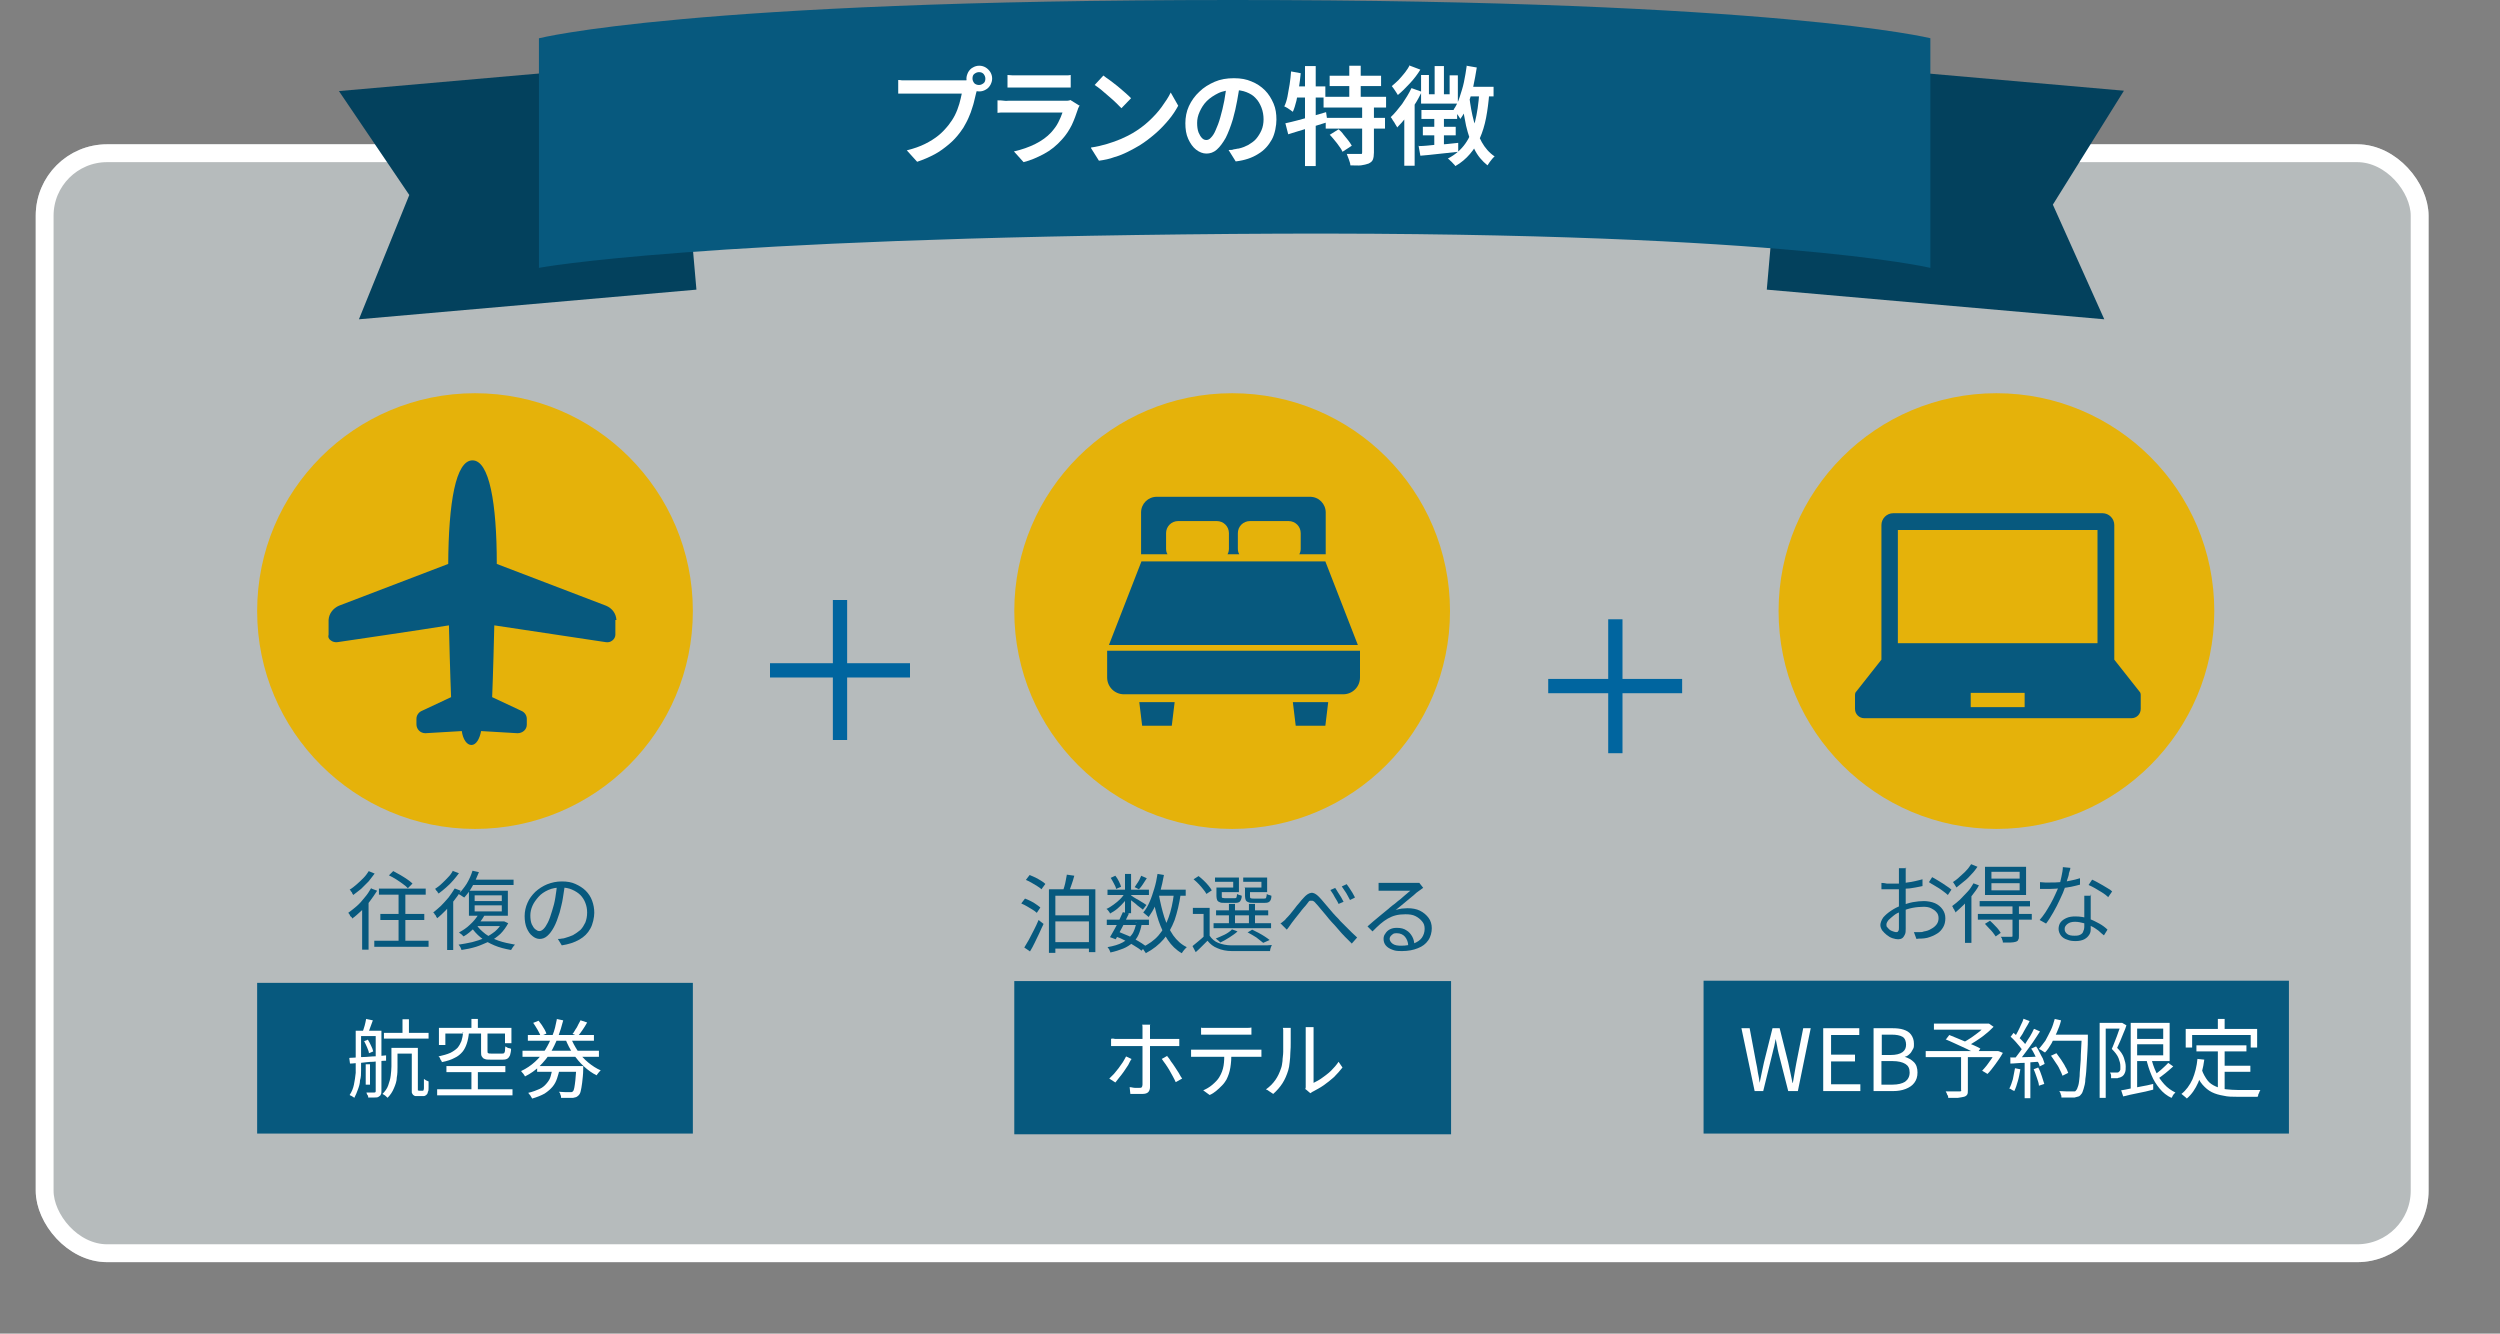 <?xml version="1.0" encoding="UTF-8"?>
<svg id="_レイヤー_1" data-name=" レイヤー 1" xmlns="http://www.w3.org/2000/svg" version="1.1" viewBox="0 0 700 373.4">
  <rect x="0" y="0" width="700" height="373.4" fill="#808080" stroke="none"/>
  <defs>
    <style>
      .cls-1, .cls-2 {
        isolation: isolate;
      }

      .cls-3 {
        stroke: #00659f;
        stroke-width: 4px;
      }

      .cls-3, .cls-4 {
        fill: none;
      }

      .cls-5 {
        fill: #03415d;
      }

      .cls-5, .cls-6, .cls-2, .cls-7, .cls-8, .cls-9 {
        stroke-width: 0px;
      }

      .cls-6 {
        fill-rule: evenodd;
      }

      .cls-6, .cls-7 {
        fill: #e5b20a;
      }

      .cls-2 {
        fill: #edf7f9;
        opacity: .5;
      }

      .cls-8 {
        fill: #fff;
      }

      .cls-4 {
        stroke: #fff;
        stroke-width: 5px;
      }

      .cls-9 {
        fill: #07597e;
      }
    </style>
  </defs>
  <rect class="cls-2" x="10" y="40.4" width="670" height="313" rx="20" ry="20"/>
  <rect class="cls-4" x="12.5" y="42.9" width="665" height="308" rx="17.5" ry="17.5"/>
  <g id="_グループ_3" data-name=" グループ 3">
    <line id="_線_3" data-name=" 線 3" class="cls-3" x1="215.6" y1="187.7" x2="254.8" y2="187.7"/>
    <path id="_パス_1" data-name=" パス 1" class="cls-3" d="M235.2,168v39.2"/>
  </g>
  <path id="_パス_18" data-name=" パス 18" class="cls-9" d="M72,275.2h122v42.2h-122v-42.2Z"/>
  <g id="_航空券" data-name=" 航空券" class="cls-1">
    <g class="cls-1">
      <path class="cls-8" d="M99.6,288.6h1.5v11.2c0,.9,0,1.8-.3,2.7,0,.9-.3,1.8-.6,2.6-.3.8-.6,1.6-1,2.3,0,0-.2-.2-.4-.3-.2-.1-.3-.2-.5-.3-.2,0-.3-.2-.4-.2.6-.9,1-1.9,1.2-2.9.2-1.1.4-2.1.5-3.3,0-1.1,0-2.1,0-3.1v-8.7h0ZM97.9,296.2c.8,0,1.8-.1,2.9-.2,1.1,0,2.3-.1,3.5-.2,1.3,0,2.5-.2,3.8-.3v1.5c-1.2,0-2.4.2-3.6.3-1.2,0-2.4.2-3.5.3-1.1,0-2.1.2-3,.2l-.2-1.5h0ZM100.3,288.6h5.4v1.5h-5.4v-1.5ZM102.5,285.3l1.9.4c-.2.6-.5,1.3-.7,1.9-.2.7-.5,1.2-.6,1.7l-1.6-.3c.2-.5.4-1.1.6-1.8.2-.7.3-1.3.4-1.8h0ZM101.8,291.6l1.2-.5c.3.5.6,1,.9,1.7.3.6.5,1.1.6,1.6l-1.2.5c0-.5-.3-1-.5-1.6-.3-.6-.5-1.2-.8-1.7h-.2ZM102.4,298h1.2v5.7h-1.2v-5.7ZM105.3,288.6h1.5v16.9c0,.4,0,.7-.2,1,0,.2-.3.4-.6.6s-.6.2-1.1.2h-1.8c0-.2,0-.5-.2-.7s-.2-.5-.3-.7h2.2c.3,0,.4-.1.4-.4v-16.9h0ZM109.6,293.4h1.7v5.4c0,.9,0,1.9-.2,2.9,0,1-.4,2.1-.8,3-.4,1-1,1.9-1.8,2.7,0-.1-.2-.2-.4-.4s-.3-.3-.5-.4-.3-.2-.5-.3c.7-.7,1.3-1.5,1.6-2.4.3-.9.6-1.8.7-2.7s.2-1.8.2-2.6v-5.3h0ZM107.5,289.2h12.5v1.6h-12.5v-1.6ZM110.5,293.4h5.8v1.6h-5.8v-1.6ZM112.7,285.4h1.8v4.6h-1.8v-4.6ZM115.3,293.4h1.7v10.9c0,.6,0,1,0,1,0,0,.2.1.4.1h1.1s.2-.3.2-.7v-2.6c.2.1.4.3.6.4s.5.2.7.3v1.7c0,.6,0,1-.2,1.2,0,.5-.3.8-.6,1,0,0-.3.2-.5.2h-2.4c-.2,0-.4-.2-.6-.3-.2-.2-.3-.4-.4-.7,0-.3,0-.9,0-1.7v-10.8Z"/>
      <path class="cls-8" d="M122.4,305h21.1v1.7h-21.1v-1.7ZM129.4,289.2h1.9c-.1,1.1-.3,2.1-.6,3s-.7,1.7-1.2,2.3c-.6.7-1.3,1.3-2.2,1.7-.9.5-2.1.9-3.6,1.2,0-.2,0-.3-.2-.5s-.2-.4-.3-.6c0-.2-.3-.3-.4-.5,1.3-.3,2.4-.6,3.3-1,.8-.4,1.5-.9,2-1.4.5-.6.8-1.2,1.1-1.9.2-.7.4-1.5.5-2.5l-.3.2ZM122.9,287.8h20.3v4.3h-1.8v-2.7h-16.7v3.2h-1.8s0-4.8,0-4.8ZM125,298.5h16.5v1.7h-16.5v-1.7ZM132,285.3h1.8v3.6h-1.8v-3.6ZM132,299.3h1.8v6.6h-1.8v-6.6ZM134.7,289.2h1.8v5.1c0,.3,0,.5.2.6s.4.1.8.1h3.1c.2,0,.4,0,.5-.1.1,0,.2-.3.3-.6,0-.3,0-.7.1-1.3.1,0,.3.2.5.3s.4.2.6.2.4.1.5.2c0,.8-.2,1.3-.3,1.8-.2.4-.4.7-.7.9-.3.2-.7.3-1.3.3h-3.5c-.7,0-1.2,0-1.6-.2-.4-.1-.6-.4-.8-.7s-.2-.8-.2-1.4v-5.1h0Z"/>
      <path class="cls-8" d="M155.8,285.3l1.9.4c-.4,1.6-.9,3.2-1.5,4.8-.6,1.5-1.3,3-2.1,4.3s-1.9,2.6-3,3.7-2.5,2.1-4.1,2.9c0-.1-.2-.3-.3-.5s-.3-.4-.4-.5c-.1-.2-.3-.3-.4-.5,1.5-.7,2.8-1.6,3.9-2.6,1.1-1,2.1-2.2,2.9-3.4.8-1.3,1.4-2.6,2-4s.9-2.9,1.2-4.4v-.2ZM146.3,294.2h21.4v1.7h-21.4v-1.7ZM147.8,289.8h18.5v1.6h-18.5v-1.6ZM154.8,299h1.9c-.1,1-.4,2-.7,2.9s-.7,1.7-1.3,2.4c-.6.7-1.3,1.3-2.2,1.9-.9.5-2.1,1-3.5,1.4,0-.1-.2-.3-.3-.5s-.2-.4-.4-.6c-.1-.2-.3-.3-.4-.5,1.3-.3,2.3-.7,3.2-1.1s1.5-1,2-1.6.9-1.2,1.1-2,.4-1.5.5-2.3h0ZM149.3,286.4l1.5-.6c.3.4.6.8.9,1.2s.5.9.8,1.3c.2.4.4.8.5,1.1l-1.6.7c-.2-.5-.5-1.1-.9-1.8-.4-.7-.8-1.3-1.2-1.9h0ZM150.4,298.5h11.6v1.6h-11.6v-1.6ZM161.5,298.5h1.8v.8c0,1.6-.2,2.9-.3,3.9s-.3,1.8-.4,2.3-.3.9-.6,1.2-.5.4-.7.5c-.2,0-.6.2-.9.2h-3.3c0-.3,0-.6-.2-.9,0-.3-.2-.6-.4-.8.6,0,1.2.1,1.8.1h1.7c.1,0,.3-.1.4-.2.2-.2.3-.5.4-1,.1-.5.2-1.2.3-2.1s.2-2.2.3-3.7v-.3h0ZM159.8,290.5c.5,1.3,1.2,2.6,2,3.8.8,1.2,1.8,2.3,2.9,3.2s2.3,1.7,3.5,2.2c-.1.1-.3.3-.4.4-.2.2-.3.4-.4.5-.1.2-.3.3-.3.5-1.3-.6-2.5-1.5-3.6-2.5s-2.1-2.2-3-3.5-1.6-2.7-2.2-4.2l1.6-.5h-.1ZM162.6,285.7l1.8.6c-.4.7-.8,1.4-1.3,2.1s-.9,1.3-1.3,1.7l-1.5-.6c.3-.3.5-.7.8-1.2.3-.4.6-.9.8-1.4.3-.5.5-.9.7-1.3h0Z"/>
    </g>
  </g>
  <g id="_往復の" data-name=" 往復の" class="cls-1">
    <g class="cls-1">
      <path class="cls-9" d="M104,248.8l1.6.6c-.6,1-1.3,1.9-2,2.9s-1.6,1.9-2.4,2.7c-.9.8-1.7,1.6-2.6,2.2,0-.1,0-.3-.3-.5s-.3-.4-.4-.6-.3-.4-.4-.5c.8-.6,1.6-1.2,2.4-1.9s1.5-1.5,2.2-2.4c.7-.8,1.3-1.7,1.8-2.6h.1ZM103.2,243.9l1.7.7c-.5.7-1.1,1.4-1.7,2.2-.7.7-1.4,1.4-2.1,2.1-.8.6-1.5,1.2-2.2,1.7,0-.1-.2-.3-.3-.5,0-.2-.2-.4-.4-.6,0-.2-.2-.3-.3-.4.7-.4,1.3-.9,2-1.5s1.3-1.2,1.9-1.8,1-1.2,1.4-1.8h0ZM101.5,253.6l1.7-1.7h0v14h-1.8v-12.4h.1ZM104.8,263.4h15.2v1.7h-15.2v-1.7ZM106.1,248.8h13.1v1.7h-13.1v-1.7ZM106.5,255.9h12.3v1.7h-12.3v-1.7h0ZM108.9,245.1l1.2-1.2c.6.3,1.3.7,2,1.1.7.4,1.3.8,1.9,1.2s1.1.8,1.5,1.2l-1.3,1.3c-.4-.4-.8-.8-1.4-1.2s-1.2-.9-1.9-1.3c-.7-.4-1.3-.8-2-1.1ZM111.6,249.3h1.9v15.2h-1.9v-15.2Z"/>
      <path class="cls-9" d="M127.4,248.8l1.6.6c-.5,1-1.2,1.9-1.9,2.8-.7.9-1.5,1.8-2.3,2.7-.8.8-1.6,1.6-2.4,2.2,0-.1-.2-.3-.3-.5,0-.2-.2-.4-.4-.6,0-.2-.3-.4-.4-.5.7-.6,1.5-1.2,2.2-1.9s1.4-1.5,2.1-2.3c.6-.8,1.2-1.7,1.7-2.5h.1ZM126.9,243.9l1.6.6c-.5.7-1,1.3-1.6,2s-1.3,1.4-2,2-1.4,1.2-2.1,1.7c0-.1-.2-.3-.3-.4,0-.2-.2-.3-.4-.5,0-.2-.2-.3-.3-.4.6-.4,1.3-.9,1.9-1.5s1.3-1.2,1.8-1.8c.6-.6,1-1.2,1.3-1.8h0ZM125.2,253.2l1.5-1.5h.2v14.3h-1.7v-12.8ZM140.5,258h.7l1.1.5c-.6,1.1-1.3,2.1-2.2,3-.9.8-1.9,1.6-3.1,2.1s-2.4,1.1-3.7,1.5-2.7.7-4.1.9c0-.2-.2-.5-.3-.8-.2-.3-.3-.5-.5-.7,1.3-.2,2.5-.4,3.8-.7,1.2-.3,2.4-.7,3.5-1.2s2-1.1,2.9-1.8c.8-.7,1.5-1.5,1.9-2.4v-.4ZM132.3,243.8l1.8.4c-.5,1.3-1.1,2.6-1.8,3.9s-1.5,2.3-2.3,3.2c-.1,0-.3-.2-.5-.3s-.4-.3-.6-.4c-.2-.1-.4-.2-.5-.3.8-.8,1.6-1.8,2.3-2.9.7-1.2,1.2-2.3,1.6-3.6h0ZM134,255.9l1.6.5c-.7,1.2-1.5,2.3-2.6,3.3s-2.1,1.9-3.2,2.5c0,0-.2-.2-.4-.4-.2-.2-.3-.3-.5-.4s-.3-.3-.4-.3c1.1-.6,2.2-1.3,3.1-2.2,1-.9,1.8-1.9,2.4-2.9h0ZM131.3,249.4h10.9v7h-10.9v-7ZM132.2,246.3h11.6v1.5h-12.4l.8-1.5h0ZM133.4,258.9c.6,1,1.5,1.8,2.5,2.6,1.1.8,2.3,1.4,3.7,1.9s3,.8,4.6,1.1c-.2.2-.4.4-.6.7-.2.3-.4.6-.5.8-1.7-.3-3.3-.7-4.7-1.3s-2.7-1.3-3.8-2.2-2-1.9-2.7-3l1.4-.5h.1ZM133.5,258h7.4v1.3h-8.5l1.1-1.3ZM132.9,250.7v1.6h7.6v-1.6h-7.6ZM132.9,253.5v1.7h7.6v-1.7h-7.6Z"/>
      <path class="cls-9" d="M158.2,247.6c-.2,1.2-.4,2.6-.6,3.9-.2,1.4-.6,2.7-.9,4-.5,1.6-1,3-1.6,4.1s-1.2,1.9-1.9,2.5-1.4.8-2.1.8-1.4-.3-2-.8c-.7-.5-1.2-1.3-1.6-2.2s-.6-2.1-.6-3.4.3-2.6.8-3.7c.5-1.2,1.3-2.2,2.2-3.1,1-.9,2.1-1.6,3.3-2.1,1.3-.5,2.6-.8,4.1-.8s2.7.2,3.8.7,2.1,1.1,2.9,1.9,1.4,1.7,1.8,2.8c.4,1.1.6,2.2.6,3.4s-.4,3.2-1.1,4.4c-.7,1.3-1.7,2.3-3.1,3.1s-3,1.3-4.9,1.6l-1.1-1.8c.4,0,.8,0,1.1-.1.4,0,.7-.1,1-.2.8-.2,1.5-.5,2.2-.8.7-.4,1.4-.9,2-1.4.6-.6,1-1.3,1.4-2.1.3-.8.5-1.7.5-2.8s-.2-1.9-.5-2.7-.8-1.6-1.4-2.2-1.4-1.1-2.3-1.5-1.9-.6-3.1-.6-2.5.2-3.6.7-2,1.1-2.7,1.9c-.7.8-1.3,1.6-1.7,2.5s-.6,1.8-.6,2.7.1,1.8.4,2.5c.3.6.6,1.1,1,1.4s.7.5,1.1.5.8-.2,1.2-.6.8-1,1.2-1.8.8-1.9,1.2-3.3c.4-1.2.7-2.4.9-3.7s.4-2.6.5-3.8h2.2Z"/>
    </g>
  </g>
  <path id="_パス_13" data-name=" パス 13" class="cls-7" d="M133,110.1c33.7,0,61,27.3,61,61s-27.3,61-61,61-61-27.3-61-61,27.3-61,61-61h0Z"/>
  <g id="_飛行機の無料アイコン素材" data-name=" 飛行機の無料アイコン素材">
    <path id="_パス_2" data-name=" パス 2" class="cls-9" d="M172.6,173.6c-.1-1.8-1.2-3.3-2.9-4l-30.6-11.7c0-17.1-2.1-29-6.8-29s-6.7,11.8-6.8,29l-30.6,11.7c-1.6.7-2.8,2.2-2.9,4v4.1c-.2.6,0,1.2.6,1.6.5.4,1.2.6,1.9.5,0,0,23.9-3.5,31.2-4.7.3,12.9.6,20.1.6,20.1l-8.1,3.8c-1,.4-1.6,1.3-1.6,2.3v1.5c0,1.4,1.1,2.5,2.5,2.5h0l10.2-.6c.3,2.3,1.4,3.9,2.7,3.9s2.3-1.7,2.7-3.9l10.2.6c1.4,0,2.6-1,2.6-2.4h0v-1.6c0-1-.6-1.9-1.6-2.3l-8.1-3.8s.3-7.2.6-20.1c7.3,1.1,31.2,4.7,31.2,4.7.7.1,1.3,0,1.9-.5.5-.4.8-1,.8-1.6v-4.1h.2Z"/>
  </g>
  <path id="_パス_46" data-name=" パス 46" class="cls-5" d="M500.3,17.2l-5.6,63.9,94.5,8.3-14.4-32.1,19.9-31.9-94.5-8.3h.1Z"/>
  <path id="_パス_47" data-name=" パス 47" class="cls-5" d="M195,81.1l-5.6-63.9-94.5,8.3,19.7,29.1-14.1,34.8s94.5-8.3,94.5-8.3Z"/>
  <path id="_パス_101" data-name=" パス 101" class="cls-9" d="M151,10.7S193.1,0,345.2,0s195.3,10.7,195.3,10.7v64.3s-44.5-10.7-195.4-9.5-194.2,9.5-194.2,9.5V10.7h0Z"/>
  <g id="_プランの特徴" data-name=" プランの特徴" class="cls-1">
    <g class="cls-1">
      <path class="cls-8" d="M273.9,24.2c-.1.3-.2.6-.3.9-.1.3-.2.7-.3,1-.2.8-.4,1.6-.6,2.5s-.6,1.9-.9,2.9c-.4,1-.8,2-1.3,2.9-.5,1-1,1.8-1.7,2.7-.9,1.2-1.9,2.3-3.1,3.3s-2.5,2-4,2.8-3.1,1.5-4.9,2.1l-2.9-3.2c2-.5,3.7-1.1,5.1-1.8s2.7-1.5,3.8-2.4c1.1-.9,2-1.9,2.8-2.9.7-.9,1.3-1.8,1.8-2.8s.9-2.1,1.2-3.1c.3-1,.5-2,.7-2.9h-17.8v-3.8c.3,0,.6,0,1.1.1h17.5c.4,0,.8,0,1.1-.2l2.6,1.7v.2ZM270.6,22c0-.6.2-1.2.5-1.8.3-.5.7-1,1.3-1.3.5-.3,1.1-.5,1.8-.5s1.3.2,1.8.5,1,.8,1.3,1.3.5,1.1.5,1.8-.2,1.2-.5,1.8c-.3.5-.7,1-1.3,1.3-.5.3-1.1.5-1.8.5s-1.2-.2-1.8-.5c-.5-.3-1-.7-1.3-1.3-.3-.5-.5-1.1-.5-1.8ZM272.3,22c0,.5.2.9.5,1.3.3.3.8.5,1.3.5s.9-.2,1.3-.5.5-.8.5-1.3-.2-.9-.5-1.3c-.4-.4-.8-.5-1.3-.5s-.9.2-1.3.5-.5.8-.5,1.3Z"/>
      <path class="cls-8" d="M302.3,29.5c-.1.2-.2.4-.3.6-.1.2-.2.4-.2.5-.5,1.5-1,2.9-1.7,4.4-.7,1.4-1.6,2.8-2.7,4-1.5,1.7-3.2,3.1-5.1,4.1s-3.7,1.8-5.7,2.3l-2.7-3c2.2-.5,4.2-1.2,6-2.1,1.8-.9,3.3-2,4.4-3.2.8-.9,1.5-1.8,2-2.8s.9-1.9,1.2-2.8h-16.4c-.6,0-1.2,0-1.8.1v-3.5c.6,0,1.2,0,1.8.1s1.1,0,1.5,0h16.3c.4,0,.6-.1.8-.2l2.4,1.5h.2ZM282.2,21c.4,0,.9.1,1.4.1h14.7c.6,0,1.1,0,1.5-.1v3.5h-17.7v-3.5h.1Z"/>
      <path class="cls-8" d="M305.5,41.3c1.6-.2,3.1-.6,4.5-1s2.7-.9,3.9-1.4,2.3-1.1,3.2-1.6c1.7-1,3.2-2.1,4.6-3.4,1.4-1.3,2.6-2.6,3.6-4s1.9-2.7,2.5-4l2.1,3.7c-.7,1.3-1.6,2.7-2.7,4s-2.3,2.6-3.7,3.8c-1.4,1.2-2.8,2.3-4.4,3.3-1,.6-2.1,1.2-3.3,1.8-1.2.6-2.4,1.1-3.8,1.5-1.3.5-2.8.8-4.3,1l-2.2-3.5v-.2ZM309,21.2c.5.4,1.1.8,1.8,1.3.7.5,1.4,1.1,2.2,1.7.7.6,1.4,1.2,2.1,1.8.7.6,1.2,1.1,1.6,1.5l-2.7,2.8c-.4-.4-.9-.9-1.5-1.5s-1.3-1.2-2-1.8c-.7-.6-1.4-1.2-2.1-1.8-.7-.6-1.3-1-1.9-1.4l2.5-2.7h0Z"/>
      <path class="cls-8" d="M347.2,23.3c-.2,1.5-.5,3.2-.8,4.9-.3,1.7-.7,3.4-1.2,5.2-.6,2-1.3,3.8-2,5.2-.8,1.4-1.6,2.5-2.5,3.3s-1.9,1.1-2.9,1.1-2-.4-2.9-1.1-1.6-1.7-2.2-3-.8-2.8-.8-4.4.3-3.3,1-4.8,1.7-2.9,2.9-4c1.2-1.2,2.7-2.1,4.3-2.8,1.6-.7,3.4-1,5.4-1s3.5.3,4.9.9c1.5.6,2.7,1.4,3.8,2.5,1,1,1.8,2.3,2.4,3.7.6,1.4.8,2.9.8,4.5s-.4,4-1.3,5.6-2.1,3-3.8,4c-1.7,1.1-3.8,1.8-6.3,2.1l-2-3.2c.6,0,1.1,0,1.5-.2.4,0,.9-.2,1.3-.2,1-.2,1.9-.6,2.7-1,.8-.5,1.6-1,2.2-1.7s1.1-1.5,1.5-2.4.6-2,.6-3.1-.2-2.3-.6-3.3-.9-1.9-1.6-2.6c-.7-.8-1.6-1.3-2.6-1.7-1-.4-2.2-.6-3.6-.6s-3.1.3-4.3.9c-1.2.6-2.3,1.3-3.2,2.2s-1.5,1.9-2,3-.7,2.1-.7,3.1.1,1.9.4,2.7c.3.7.6,1.2,1,1.6s.8.5,1.2.5.9-.2,1.3-.7c.4-.4.9-1.1,1.3-2.1.4-.9.9-2.1,1.3-3.6.4-1.4.8-3,1.1-4.6.3-1.6.5-3.2.7-4.8h3.7Z"/>
      <path class="cls-8" d="M361.5,20l2.7.5c-.1,1.3-.3,2.6-.5,4-.2,1.3-.5,2.6-.7,3.7-.3,1.2-.6,2.2-1,3.1-.2-.1-.4-.3-.7-.5-.3-.2-.6-.4-.9-.6s-.6-.3-.8-.4c.4-.8.7-1.8.9-2.8.2-1.1.4-2.2.6-3.4s.3-2.4.4-3.6ZM360,34.5c1-.2,2.1-.5,3.3-.8,1.2-.3,2.5-.7,3.9-1.1,1.4-.4,2.8-.8,4.1-1.2l.4,2.8c-1.9.6-3.8,1.2-5.8,1.8-1.9.6-3.7,1.1-5.2,1.6l-.8-3.1h.1ZM362.2,24.2h8.9v3.1h-9.5l.6-3.1ZM365.4,18.5h3v28h-3v-28ZM370.6,27.1h17.5v3h-17.5v-3ZM371.2,33h16.6v3h-16.6v-3ZM372.3,21.2h14.4v2.9h-14.4v-2.9ZM372.4,37.7l2.4-1.5c.5.4,1,.9,1.4,1.5.5.6.9,1.1,1.3,1.6s.7,1,1,1.5l-2.6,1.7c-.2-.5-.5-1-.9-1.5-.4-.6-.8-1.1-1.3-1.7-.5-.6-.9-1.1-1.4-1.6h.1ZM381.5,29.7h3.2v13c0,.8-.1,1.5-.3,2-.2.5-.6.8-1.2,1.1-.6.2-1.3.4-2.1.5s-1.8,0-3,0c0-.5-.2-1-.4-1.6-.2-.6-.4-1.1-.6-1.6h3.7c.2,0,.4,0,.5,0,0,0,.1-.2.1-.4v-13h.1ZM377.8,18.4h3.2v10.4h-3.2v-10.4Z"/>
      <path class="cls-8" d="M395.3,24.7l2.8,1c-.6,1.2-1.2,2.4-2,3.6s-1.6,2.4-2.4,3.5c-.8,1.1-1.7,2.1-2.5,2.9,0-.2-.3-.5-.5-.9s-.4-.7-.7-1.1c-.2-.4-.4-.7-.6-.9,1.1-1,2.1-2.3,3.2-3.7,1-1.5,1.9-2.9,2.6-4.4h.1ZM394.8,18.4l2.9,1.1c-.8,1.3-1.7,2.5-2.9,3.8-1.2,1.3-2.3,2.4-3.4,3.3-.1-.2-.3-.5-.5-.8s-.4-.6-.6-.9-.4-.5-.6-.8c.6-.5,1.3-1.1,1.9-1.7.6-.7,1.2-1.3,1.8-2.1s1-1.4,1.3-2h.1ZM393.2,30.9l2.9-2.9h0v18.4h-2.9v-15.5ZM397.3,40.9c1.4,0,3.1-.2,5-.4,1.9,0,3.9-.3,6-.5v2.5c-1.8.2-3.7.4-5.6.6-1.9.2-3.5.4-5,.5l-.5-2.8h.1ZM397.9,21h2.2v5.4h5.8v-5.3h2.3v7.9h-10.3v-7.9h0ZM398,30.8h10v2.5h-10v-2.5ZM398.4,35.5h9.2v2.4h-9.2v-2.4ZM401.6,32h2.7v9.4l-2.7.4v-9.8ZM401.7,18.5h2.6v9.3h-2.6v-9.3ZM414.2,25.9l2.8.2c-.2,2.5-.5,4.8-.9,6.9s-1,4-1.7,5.6c-.7,1.7-1.7,3.2-2.8,4.5s-2.5,2.5-4.1,3.4c-.1-.2-.3-.4-.6-.7-.3-.3-.5-.6-.8-.8-.3-.3-.5-.5-.7-.6,2.1-1.1,3.7-2.5,4.9-4.2s2.1-3.8,2.7-6.1c.6-2.4,1-5.1,1.2-8.1h0ZM410.6,18.4l2.9.5c-.3,1.8-.6,3.6-1,5.4s-.9,3.4-1.5,5-1.3,2.9-2.1,4c-.1-.2-.3-.5-.5-.8s-.5-.7-.7-1-.5-.6-.7-.8c.7-1,1.3-2.2,1.7-3.5s.9-2.7,1.2-4.2c.3-1.5.6-3.1.8-4.7h0ZM411.4,27c.3,2.5.7,4.8,1.3,7s1.3,4.2,2.2,5.8,2.1,3,3.6,4c-.2.2-.5.4-.7.7s-.5.6-.7.9c-.2.3-.4.6-.6.9-1.5-1.2-2.8-2.7-3.7-4.6-1-1.9-1.7-4-2.3-6.5-.5-2.4-1-5.1-1.3-7.9,0,0,2.2-.3,2.2-.3ZM410.9,24.3h7.3v2.7h-8l.8-2.7h0Z"/>
    </g>
  </g>
  <g id="_グループ_4" data-name=" グループ 4">
    <line id="_線_3-2" data-name=" 線 3-2" class="cls-3" x1="433.5" y1="192.1" x2="471" y2="192.1"/>
    <path id="_パス_1-2" data-name=" パス 1-2" class="cls-3" d="M452.3,173.4v37.5"/>
  </g>
  <rect id="_長方形_6" data-name=" 長方形 6" class="cls-9" x="284" y="274.7" width="122.3" height="42.9"/>
  <g id="_ホテル" data-name=" ホテル" class="cls-1">
    <g class="cls-1">
      <path class="cls-8" d="M316.8,296.5c-.3.5-.6,1.1-.9,1.7-.4.6-.8,1.2-1.2,1.8-.4.6-.9,1.2-1.3,1.7s-.8,1-1.1,1.4l-1.7-1.1,1.3-1.3c.4-.5.9-1.1,1.3-1.6s.8-1.2,1.2-1.7c.4-.6.6-1.1.9-1.6l1.7.8h-.2ZM311.2,290.8c.4,0,.7,0,1,.1h18v2h-19.1v-2h.1ZM322,286.8v17.6c0,.6-.2,1.1-.5,1.4s-.8.5-1.6.5h-3.4l-.2-1.9c.5,0,1,.2,1.5.2h1.2c.3,0,.6,0,.7-.2.1-.1.2-.4.2-.7v-16c0-.4,0-.6-.1-.8h2.3,0ZM326.8,295.7c.3.4.7.8,1,1.4.4.5.8,1.1,1.2,1.7.4.6.8,1.2,1.1,1.7.3.6.6,1.1.9,1.5l-1.8,1c-.2-.5-.5-1-.8-1.6s-.7-1.2-1-1.8c-.4-.6-.7-1.2-1.1-1.7s-.7-1-1-1.4l1.6-.9h-.1Z"/>
      <path class="cls-8" d="M333.5,293.9h19.7v2h-19.7v-2h0ZM336.4,287.8h12.9c.4,0,.8,0,1.1-.1v2h-14.1v-2h.1ZM344.8,294.8c0,1.5-.1,2.9-.3,4.1-.2,1.3-.6,2.4-1.1,3.4-.3.5-.7,1.1-1.2,1.6s-1,1-1.6,1.5-1.2.9-1.9,1.2l-1.8-1.3c.9-.4,1.8-.9,2.6-1.6s1.5-1.4,1.9-2.1c.6-1,1-2,1.2-3.2s.2-2.4.2-3.7h2,0Z"/>
      <path class="cls-8" d="M354.5,305c1-.7,1.9-1.6,2.6-2.6s1.2-2.1,1.6-3.3c.2-.5.3-1.2.4-2,0-.8.2-1.7.2-2.6v-5.9c0-.3,0-.5-.1-.8h2.2v4.1c0,.9,0,1.8-.1,2.8,0,1-.1,1.9-.2,2.8s-.2,1.6-.4,2.2c-.4,1.3-.9,2.5-1.6,3.6s-1.6,2.1-2.6,3l-1.8-1.2h-.2ZM365.5,305.1c0-.2,0-.4.1-.6v-16.9h2.2v15.6c.8-.4,1.6-.8,2.4-1.4s1.7-1.2,2.5-2,1.5-1.6,2.1-2.5l1.1,1.6c-.7.9-1.5,1.8-2.4,2.7-.9.8-1.9,1.6-2.9,2.3s-2,1.2-2.9,1.7c-.2.1-.4.2-.5.3-.1,0-.2.2-.3.2l-1.3-1.1h-.1Z"/>
    </g>
  </g>
  <g id="_泊数選べる" data-name=" 泊数選べる" class="cls-1">
    <g class="cls-1">
      <path class="cls-9" d="M286,252.9l1-1.3c.5.2,1,.4,1.6.7s1.1.6,1.5.9.9.6,1.2.9l-1,1.5c-.3-.3-.7-.6-1.2-.9-.5-.3-1-.6-1.5-.9-.5-.3-1.1-.6-1.6-.8h0ZM286.8,265.3c.4-.6.8-1.4,1.3-2.2.5-.9.9-1.8,1.4-2.7s.9-1.9,1.3-2.8l1.4,1.1c-.4.8-.8,1.7-1.2,2.6s-.9,1.8-1.3,2.7c-.4.9-.9,1.7-1.3,2.4l-1.6-1.1h0ZM287.3,246.3l1-1.3c.5.2,1.1.5,1.6.7.6.3,1.1.6,1.6.9.5.3.9.6,1.2.9l-1.1,1.5c-.3-.3-.7-.6-1.2-.9-.5-.3-1-.6-1.5-.9-.5-.3-1.1-.6-1.6-.8h0ZM293.8,249h12.9v17.6h-1.8v-15.8h-9.4v16h-1.8v-17.7h0ZM294.6,256.3h10.9v1.7h-10.9v-1.7ZM294.6,263.8h10.9v1.8h-10.9v-1.8ZM298.7,244.9l2.1.3c-.2.9-.5,1.7-.8,2.6-.3.9-.6,1.7-.9,2.3l-1.6-.3c.2-.4.3-1,.5-1.5.2-.6.3-1.2.4-1.7.1-.6.2-1.1.3-1.6h0Z"/>
      <path class="cls-9" d="M315.1,249.8l1.2.7c-.4.7-.9,1.3-1.5,2s-1.2,1.3-1.9,1.9c-.7.6-1.4,1-2.1,1.4,0-.2-.2-.4-.4-.7-.2-.3-.4-.5-.6-.6.7-.3,1.3-.7,2-1.2s1.3-1,1.9-1.6,1-1.2,1.4-1.8h0ZM309.9,257.5h11.8v1.5h-11.8v-1.5ZM318,258.4l1.7.2c-.2,1.2-.5,2.2-.9,3.1s-1,1.7-1.7,2.3c-.7.6-1.6,1.2-2.6,1.6s-2.2.8-3.6,1.1c0-.2-.2-.5-.3-.8-.2-.3-.3-.5-.5-.7,1.7-.3,3.1-.7,4.2-1.3,1.1-.6,1.9-1.3,2.6-2.2s1-2.1,1.3-3.4h-.2ZM310.1,249.1h11.6v1.5h-11.6v-1.5ZM314.4,255.4l1.7.4c-.4.8-.8,1.6-1.2,2.5-.4.9-.9,1.7-1.3,2.5s-.8,1.5-1.2,2.2l-1.6-.6c.4-.6.7-1.3,1.2-2.1.4-.8.9-1.6,1.3-2.5s.8-1.7,1.1-2.4ZM311,245.8l1.3-.6c.4.5.7,1,1,1.6s.5,1.1.6,1.5l-1.4.6c0-.4-.3-.9-.6-1.5-.3-.6-.6-1.1-.9-1.6ZM312.3,262.1l.9-1.2c1,.4,1.9.8,2.9,1.2.9.5,1.8.9,2.6,1.4.8.5,1.5.9,2.1,1.4l-1.2,1.3c-.5-.5-1.2-.9-2-1.4s-1.6-1-2.5-1.4c-.9-.5-1.8-.9-2.7-1.2h0ZM315,244.7h1.7v11h-1.7v-11ZM316.5,250.6c.2.1.5.3.9.6s.9.5,1.4.8.9.6,1.3.8c.4.3.7.5.9.6l-1,1.3c-.2-.2-.5-.4-.9-.7s-.8-.6-1.2-1c-.4-.3-.9-.7-1.3-1s-.7-.5-1-.7l.9-.8h0ZM319.5,245.2l1.6.7c-.4.6-.7,1.1-1.1,1.7-.4.6-.7,1-1.1,1.4l-1.2-.6c.3-.4.6-.9,1-1.5s.6-1.2.8-1.6h0ZM328.8,250.1l1.8.2c-.4,2.8-1,5.2-1.7,7.3-.8,2.1-1.8,3.9-3.1,5.4-1.3,1.5-2.9,2.8-5,3.9,0-.2-.2-.3-.3-.5-.1-.2-.3-.4-.4-.6s-.3-.4-.4-.5c1.9-.9,3.5-2,4.7-3.4s2.1-3,2.8-5c.7-1.9,1.2-4.2,1.5-6.7h.1ZM324.1,244.7l1.8.3c-.3,1.6-.6,3.1-1,4.5s-.9,2.8-1.4,4-1.2,2.3-1.9,3.3c0-.1-.2-.2-.4-.4s-.4-.3-.6-.5c-.2-.2-.4-.3-.5-.4.7-.8,1.3-1.8,1.8-3,.5-1.1.9-2.4,1.3-3.7s.7-2.7.9-4.1h0ZM324.5,250.6c.4,2.2.9,4.3,1.5,6.2.6,1.9,1.5,3.6,2.5,5.1,1,1.4,2.3,2.6,3.8,3.3l-.5.5c-.2.2-.3.4-.5.6-.1.2-.3.4-.4.6-1.6-.9-2.9-2.2-3.9-3.7-1.1-1.6-1.9-3.4-2.6-5.4-.7-2.1-1.2-4.3-1.6-6.7l1.6-.3v-.2ZM323.5,249.1h8.5v1.7h-8.5v-1.7Z"/>
      <path class="cls-9" d="M338.7,262c.6.9,1.4,1.6,2.4,2s2.3.7,3.7.7h8.7c1,0,1.9,0,2.6-.1,0,.1-.1.3-.2.5s-.1.4-.2.6c0,.2-.1.4-.1.6h-10.6c-1.6,0-3-.3-4.1-.8-1.1-.4-2.1-1.2-2.8-2.1l-1.6,1.6c-.5.5-1.1,1.1-1.7,1.6l-.9-1.7c.5-.4,1.1-.9,1.7-1.4s1.2-1,1.7-1.5h1.5-.1ZM338.7,254.2v8.5h-1.7v-6.8h-3v-1.7h4.7ZM334.2,246.2l1.4-.9c.5.4,1,.8,1.5,1.3s.9.9,1.3,1.4.7.9.9,1.3l-1.5,1c-.2-.4-.5-.8-.9-1.3s-.8-1-1.3-1.5-.9-.9-1.4-1.3ZM339.8,258.5h16.1v1.4h-16.1v-1.4ZM341.1,248.5h4.2v-1.6h-5.1v-1.2h6.7v4.1h-5.8v-1.3h0ZM344.9,260.2l1.6.6c-.6.6-1.4,1.1-2.3,1.7s-1.7,1-2.5,1.4l-.4-.4c-.2-.1-.3-.3-.5-.4s-.3-.3-.4-.3c.8-.3,1.6-.7,2.5-1.1.8-.4,1.5-.9,2-1.4h0ZM340.5,254.9h14.6v1.4h-14.6v-1.4ZM340.6,248.5h1.5v2.5c0,.2,0,.4.2.4s.3.1.7.1h2.6c.3,0,.5,0,.6-.2s.1-.5.2-1c.1.1.3.2.6.3.3,0,.5.2.7.2,0,.8-.3,1.3-.5,1.6-.3.3-.7.4-1.3.4h-3c-.6,0-1.1,0-1.4-.2-.3-.1-.6-.3-.7-.6s-.2-.6-.2-1.1v-2.5h0ZM344.1,253.1h1.7v6.1h-1.7v-6.1ZM349,248.5h4.2v-1.6h-5.1v-1.2h6.7v4.1h-5.7v-1.3h-.1ZM348.5,248.5h1.5v2.5c0,.2,0,.4.2.5s.4.1.8.1h2.9c.3,0,.5,0,.6-.2,0-.2.2-.5.2-1.1.1.1.3.2.6.3.3,0,.5.2.7.2,0,.8-.2,1.3-.5,1.6s-.7.4-1.4.4h-3.2c-.6,0-1.1,0-1.4-.2-.3-.1-.6-.3-.7-.6s-.2-.6-.2-1.1v-2.5h-.1ZM349.3,261.1l1.3-.8c.6.3,1.2.6,1.8.9.6.3,1.2.7,1.7,1s1,.7,1.4,1l-1.8.8c-.5-.4-1.1-.9-1.9-1.5-.8-.5-1.6-1-2.4-1.4h-.1ZM349.7,253.1h1.7v6.1h-1.7v-6.1Z"/>
      <path class="cls-9" d="M358.4,258.7c.3-.2.6-.5.9-.7s.6-.5.9-.9c.3-.3.7-.7,1.1-1.2.4-.5.8-1,1.2-1.5.4-.5.8-1.1,1.3-1.6.4-.5.8-1,1.2-1.4.7-.8,1.4-1.3,2.1-1.4s1.4.3,2.2,1.1c.5.5,1,1.1,1.5,1.7.5.6,1.1,1.3,1.7,2s1.1,1.3,1.6,1.8.8.8,1.2,1.3l1.5,1.5,1.6,1.6c.6.5,1.1,1.1,1.6,1.5l-1.5,1.7-1.9-1.9c-.7-.7-1.3-1.4-1.9-2.1s-1.2-1.4-1.8-2c-.5-.6-1.1-1.2-1.6-1.9-.6-.7-1.1-1.3-1.6-1.9-.5-.6-.9-1.1-1.3-1.5-.3-.4-.6-.6-.9-.7h-.7c-.2,0-.5.4-.7.7-.3.4-.6.8-1,1.2s-.8,1-1.2,1.5c-.4.5-.8,1-1.2,1.5-.4.5-.7.9-1,1.3-.2.3-.5.7-.7,1-.3.4-.5.7-.7.9l-1.8-1.8v.2ZM373.9,248.7c.2.3.5.7.7,1.1.3.5.6.9.9,1.4s.5.9.7,1.3l-1.4.6c-.2-.4-.4-.9-.7-1.3s-.5-.9-.8-1.4c-.3-.4-.5-.8-.8-1.2l1.4-.6h0ZM377,247.5c.2.3.5.6.8,1.1s.6.9.9,1.4.5.9.7,1.3l-1.4.7c-.2-.4-.5-.9-.7-1.3s-.5-.9-.8-1.3c-.3-.4-.5-.8-.8-1.2l1.3-.6h0Z"/>
      <path class="cls-9" d="M386.1,247.2h11.3l1.1,1.4c-.2.1-.4.3-.7.5-.2.2-.5.3-.7.5-.3.2-.7.5-1.2,1-.5.4-1.1.9-1.7,1.4s-1.2,1-1.8,1.5c-.6.5-1.1.9-1.6,1.3.6-.2,1.1-.3,1.7-.4.6,0,1.1-.1,1.6-.1,1.3,0,2.5.2,3.5.7s1.8,1.2,2.4,2c.6.8.9,1.8.9,2.9s-.3,2.4-1,3.4-1.6,1.7-2.9,2.2c-1.2.5-2.7.8-4.4.8s-2-.1-2.8-.4-1.4-.7-1.8-1.2-.6-1.1-.6-1.8.2-1.1.5-1.5c.3-.5.7-.9,1.3-1.2.6-.3,1.2-.4,1.9-.4,1.1,0,2,.2,2.7.7.7.4,1.2,1,1.6,1.7s.6,1.5.6,2.3l-1.7.3c0-1-.4-1.9-.9-2.5s-1.3-1-2.3-1-1,.2-1.4.5-.6.7-.6,1.1.3,1,.9,1.4,1.4.5,2.3.5c1.4,0,2.5-.2,3.5-.6s1.8-.9,2.3-1.6.8-1.6.8-2.5-.2-1.5-.7-2.1-1.1-1.1-1.9-1.5-1.7-.5-2.8-.5-1.9.1-2.7.3-1.5.5-2.2.9-1.4.9-2.1,1.5-1.4,1.3-2.2,2.1l-1.4-1.4c.5-.4,1-.9,1.6-1.4s1.2-1,1.8-1.5c.6-.5,1.2-1,1.7-1.4s1-.8,1.3-1.1.8-.6,1.3-1,1-.9,1.6-1.3c.5-.5,1.1-.9,1.5-1.3.5-.4.9-.8,1.2-1h-8.9v-2.2Z"/>
    </g>
  </g>
  <path id="_パス_17" data-name=" パス 17" class="cls-7" d="M345,110.1c33.7,0,61,27.3,61,61s-27.3,61-61,61-61-27.3-61-61,27.3-61,61-61h0Z"/>
  <g id="_ベッドのフリーアイコン5" data-name=" ベッドのフリーアイコン5">
    <path id="_パス_19" data-name=" パス 19" class="cls-9" d="M326.5,153.6v-4.3c0-1.9,1.5-3.4,3.4-3.4h10.8c1.9,0,3.4,1.5,3.4,3.4v4.3c0,.5-.1,1.1-.4,1.6h3.3c-.3-.5-.4-1-.4-1.6v-4.3c0-1.9,1.5-3.4,3.4-3.4h10.8c1.9,0,3.4,1.5,3.4,3.4v4.3c0,.5-.1,1.1-.4,1.6h7.4v-11.7c0-2.4-1.9-4.4-4.4-4.4h-42.9c-2.4,0-4.4,1.9-4.4,4.4h0v11.7h7.4c-.3-.5-.4-1-.4-1.6h0Z"/>
    <path id="_パス_20" data-name=" パス 20" class="cls-9" d="M371.2,157.2h-51.6l-9.1,23.4h69.7l-9.1-23.4h.1Z"/>
    <path id="_パス_21" data-name=" パス 21" class="cls-9" d="M310,182.2v7.5c0,2.6,2.1,4.7,4.7,4.7h61.4c2.6,0,4.7-2.1,4.7-4.7h0v-7.5h-70.8Z"/>
    <path id="_パス_22" data-name=" パス 22" class="cls-9" d="M319.7,203.2h8.4l.8-6.6h-9.9l.8,6.6h0Z"/>
    <path id="_パス_23" data-name=" パス 23" class="cls-9" d="M362.7,203.2h8.4l.8-6.6h-9.9l.8,6.6h0Z"/>
  </g>
  <path id="_パス_103" data-name=" パス 103" class="cls-9" d="M477,274.6h163.9v42.8h-163.9v-42.8h0Z"/>
  <g class="cls-1">
    <path class="cls-8" d="M491.3,305.5l-3.7-17.6h2.3l1.8,9.6c.2.9.4,1.9.5,2.8.2,1,.4,1.9.5,2.9h0c.2-1,.4-1.9.6-2.9s.4-1.9.6-2.8l2.4-9.6h2l2.4,9.6c.2.9.4,1.9.6,2.8.2,1,.4,1.9.6,2.9h.1c.2-1,.3-1.9.5-2.9s.3-1.9.5-2.8l1.9-9.6h2.1l-3.6,17.6h-2.7l-2.7-10.6c-.2-.7-.3-1.4-.4-2s-.3-1.3-.4-2h0c-.1.7-.3,1.3-.4,2-.2.6-.3,1.3-.5,2l-2.6,10.6h-2.6.2Z"/>
    <path class="cls-8" d="M510.5,305.5v-17.6h10.1v1.9h-7.9v5.5h6.7v1.9h-6.7v6.4h8.2v1.9h-10.4,0Z"/>
    <path class="cls-8" d="M524.6,305.5v-17.6h5.2c1.2,0,2.3.1,3.2.4s1.6.7,2.1,1.4.8,1.5.8,2.5,0,1.1-.3,1.6-.5,1-.9,1.3c-.4.4-.8.7-1.4.8h0c1,.3,1.9.8,2.6,1.5.7.7,1,1.7,1,2.9s-.3,2.1-.9,2.9c-.6.8-1.4,1.3-2.4,1.7s-2.2.6-3.5.6h-5.6.1ZM526.8,295.4h2.6c1.5,0,2.6-.3,3.3-.8s1-1.2,1-2.1-.3-1.8-1-2.2c-.7-.4-1.7-.6-3.1-.6h-2.7v5.7h0ZM526.8,303.7h3.1c1.5,0,2.7-.3,3.5-.8.8-.6,1.3-1.4,1.3-2.6s-.4-1.9-1.2-2.4-2-.8-3.6-.8h-3.1v6.6h0Z"/>
    <path class="cls-8" d="M539.2,294.3h20.1v1.7h-20.1v-1.7ZM541.5,286.6h15.2v1.7h-15.2v-1.7ZM544.8,291.1l1-1.3c.7.3,1.4.6,2.2.9s1.6.7,2.4,1c.8.4,1.6.7,2.3,1s1.3.6,1.8.9l-1,1.5c-.5-.3-1.1-.6-1.8-.9-.7-.4-1.5-.7-2.3-1.1s-1.6-.7-2.4-1.1c-.8-.4-1.6-.7-2.3-1h0ZM549.2,295.6h1.8v9.6c0,.6,0,1-.2,1.3s-.5.5-.9.6-1,.2-1.7.3h-2.7c0-.3,0-.6-.3-.9,0-.3-.3-.6-.4-.9h3.8c.2,0,.4,0,.5-.1s0-.2,0-.4v-9.5h0ZM556,286.6h.9l1.3.9c-.7.7-1.4,1.4-2.2,2-.8.7-1.7,1.3-2.6,1.9-.9.6-1.8,1.1-2.6,1.6,0-.1-.2-.3-.3-.4s-.3-.3-.4-.4c0-.2-.3-.3-.4-.3.8-.4,1.5-.9,2.3-1.4.8-.6,1.6-1.1,2.3-1.7s1.3-1.2,1.8-1.7v-.4h0ZM558.7,294.3h.7c0-.1,1.4.5,1.4.5-.6,1.1-1.3,2.1-2.1,3.2s-1.5,2-2.2,2.7l-1.5-.9c.4-.4.8-.9,1.3-1.5.4-.6.9-1.2,1.3-1.8s.8-1.2,1.1-1.8v-.4h0Z"/>
    <path class="cls-8" d="M564.2,299.1l1.5.3c-.2,1.1-.4,2.3-.7,3.3-.3,1.1-.6,2-1,2.8,0,0-.3-.2-.4-.2s-.3-.2-.5-.3-.3-.2-.5-.2c.4-.7.7-1.6,1-2.6.2-1,.4-2,.6-3.1h0ZM562.8,296.1c1.1,0,2.4,0,3.9-.1,1.5,0,3-.1,4.6-.2v1.5c-1.5,0-3,.2-4.5.3-1.5,0-2.8.2-3.9.2v-1.6h0ZM562.9,290.4l.9-1.2c.4.4.9.8,1.4,1.2.5.4.9.9,1.3,1.3.4.4.7.8.9,1.2l-1,1.4c-.2-.4-.5-.8-.9-1.3s-.8-.9-1.2-1.4-.9-.9-1.3-1.3h-.1ZM566.7,285.3l1.6.6c-.3.6-.6,1.2-1,1.8-.4.6-.7,1.3-1,1.8s-.7,1.1-1,1.5l-1.2-.6c.3-.5.6-1,.9-1.6.3-.6.6-1.2.9-1.9.3-.6.6-1.2.7-1.8v.2ZM569.6,288.1l1.6.7c-.6.9-1.2,1.9-1.9,2.9s-1.4,2-2.1,2.9-1.3,1.8-1.9,2.4l-1.2-.6c.5-.5.9-1.2,1.4-1.8.5-.7,1-1.4,1.5-2.2.5-.8.9-1.5,1.4-2.2.4-.7.8-1.4,1.1-2.1h.1ZM566.9,296.8h1.6v10.7h-1.6v-10.7ZM568.8,293.6l1.3-.6c.4.5.7,1.1,1,1.7s.6,1.2.9,1.7c.2.6.4,1.1.5,1.5l-1.4.7c0-.4-.3-1-.6-1.5-.2-.6-.5-1.2-.8-1.8-.3-.6-.6-1.2-1-1.7h0ZM569.4,299.4l1.3-.5c.4.7.7,1.5,1,2.4s.5,1.6.7,2.2l-1.5.5c0-.6-.3-1.4-.6-2.3s-.6-1.7-.9-2.4h0ZM575.3,285.3l1.8.4c-.3,1.2-.7,2.3-1.2,3.4s-1,2.1-1.5,3.1c-.6,1-1.1,1.8-1.8,2.5,0,0-.3-.2-.5-.3-.2-.1-.4-.3-.6-.4l-.6-.3c.6-.7,1.2-1.5,1.8-2.3.5-.9,1-1.9,1.5-2.9s.8-2.1,1.1-3.1h0ZM574.3,295.6l1.5-.7c.4.6.9,1.2,1.3,1.8.4.7.9,1.3,1.2,2,.4.6.6,1.2.8,1.7l-1.6.8c-.2-.5-.4-1.1-.8-1.8-.3-.7-.7-1.3-1.2-2-.4-.7-.9-1.3-1.3-1.9h0ZM574.4,289.7h9.1v1.7h-9.1v-1.7ZM582.8,289.7h1.8v.9c0,2.7-.2,5-.3,6.9s-.2,3.4-.4,4.6c0,1.2-.3,2.1-.5,2.8-.2.7-.4,1.2-.6,1.4-.3.4-.5.6-.8.7s-.7.2-1.1.3h-3.7c0-.3,0-.6-.2-.9,0-.3-.2-.6-.4-.9.8,0,1.5.1,2.2.1h2.1c.2,0,.3-.2.4-.3.2-.2.4-.6.6-1.3.2-.6.3-1.6.4-2.7,0-1.2.2-2.7.3-4.5,0-1.8.2-4.1.3-6.6v-.4h-.1Z"/>
    <path class="cls-8" d="M587.9,286.4h6.1v1.6h-4.4v19.4h-1.7v-21h0ZM593.6,286.4h.6l1.2.7c-.2.7-.5,1.4-.8,2.1s-.6,1.5-.9,2.2c-.3.7-.6,1.4-.9,2,1,1,1.6,1.9,1.9,2.8.3.9.5,1.7.5,2.4s0,1.2-.2,1.7-.4.8-.8,1.1l-.6.3c-.2,0-.5.1-.7.2h-1.8c0-.2,0-.5,0-.8,0-.3-.2-.6-.3-.8h2.1c0,0,.3,0,.4-.2.2-.1.3-.3.4-.6,0-.3,0-.6,0-1,0-.7-.2-1.4-.5-2.2s-1-1.7-1.9-2.6c.2-.5.5-1.1.7-1.7s.5-1.2.7-1.8c.2-.6.4-1.2.6-1.7s.4-1,.5-1.5v-.5h-.2ZM593.9,305.3c.8-.1,1.6-.3,2.6-.5s2-.4,3.1-.6,2.2-.4,3.3-.7v1.6c-1.4.4-2.9.7-4.4,1s-2.9.6-4,.9l-.6-1.8h0ZM596.6,286.4h1.8v19.1h-1.8v-19.1ZM597.7,286.4h9.8v10.7h-9.8v-1.6h8v-7.5h-8v-1.6ZM597.7,290.9h9v1.5h-9v-1.5ZM602.3,296c.3,1.5.8,2.9,1.4,4.2s1.4,2.4,2.3,3.4c.9,1,1.9,1.7,3.1,2.3,0,.1-.3.3-.4.4s-.3.4-.4.6c0,.2-.2.4-.3.5-1.3-.6-2.4-1.5-3.3-2.6-.9-1.1-1.7-2.3-2.3-3.8-.6-1.4-1.1-3-1.5-4.7l1.5-.3h0ZM607.1,297.6l1.4,1c-.7.6-1.4,1.3-2.2,1.9s-1.5,1.2-2.2,1.6l-1.1-.9c.4-.3.9-.7,1.4-1.1s1-.8,1.5-1.3c.5-.4.9-.9,1.2-1.2h0Z"/>
    <path class="cls-8" d="M615.3,296.5l1.9.2c-.3,2.4-.9,4.5-1.7,6.4-.8,1.8-1.8,3.3-3.2,4.5,0-.1-.2-.2-.4-.4-.2-.2-.4-.3-.6-.5-.2-.2-.4-.3-.5-.4,1.3-1,2.3-2.4,3.1-4.1.7-1.7,1.2-3.6,1.4-5.8h0ZM611.9,288.1h20.1v5.2h-1.8v-3.5h-16.4v3.5h-1.8v-5.2h0ZM616.5,299.5c.4,1.2,1,2.2,1.6,3s1.4,1.3,2.3,1.7c.9.4,1.9.7,2.9.8,1.1.1,2.2.2,3.4.2h6.2c0,.1-.2.3-.3.6,0,.2-.2.4-.3.7,0,.2,0,.4-.2.6h-5.6c-1.4,0-2.7,0-3.9-.3-1.2-.2-2.3-.5-3.3-1s-1.8-1.2-2.6-2.1-1.4-2.1-1.9-3.6l1.5-.6h.2ZM615,292.7h14v1.7h-14v-1.7ZM621,285.3h1.9v3.9h-1.9v-3.9ZM621,293.5h1.9v12.2l-1.9-.3v-11.9h0ZM622,298.4h8.1v1.7h-8.1v-1.7Z"/>
  </g>
  <g id="_お得な" data-name=" お得な" class="cls-1">
    <g class="cls-1">
      <path class="cls-9" d="M533.6,242.9v17.1c0,.7,0,1.3-.3,1.8-.2.4-.4.7-.7.9-.3.2-.7.3-1.1.3s-1-.1-1.6-.3c-.6-.2-1.1-.5-1.6-.9s-.9-.8-1.3-1.3c-.3-.5-.5-1-.5-1.5s.3-1.4.8-2.1c.6-.7,1.3-1.3,2.2-1.9s1.8-1.1,2.8-1.4c1.1-.4,2.2-.8,3.3-1s2.2-.3,3.1-.3,2.2.2,3.1.6,1.6,1,2.1,1.7.8,1.5.8,2.5-.2,1.8-.6,2.5c-.4.7-1,1.4-1.7,1.8-.8.5-1.7.9-2.8,1.2-.5.1-1.1.2-1.6.2s-1,0-1.4.1l-.7-1.9h1.4c.5,0,1,0,1.4-.2.7-.1,1.4-.3,2-.7.6-.3,1.1-.7,1.5-1.2s.6-1.1.6-1.8-.2-1.3-.6-1.7c-.4-.5-.9-.8-1.5-1.1s-1.3-.4-2.1-.4-2.1.1-3.1.3-2,.5-3.1,1c-.8.3-1.5.6-2.1,1.1s-1.1.9-1.5,1.3c-.4.5-.6.9-.6,1.3s0,.5.3.8.4.5.7.7.6.3.9.4c.3.1.6.2.8.2s.5,0,.6-.3c.2-.2.2-.5.2-.9v-16.7h2.1l-.2-.2ZM526.6,247.2c.7,0,1.2.1,1.7.2h3.4c.7,0,1.5-.1,2.3-.3.8-.1,1.5-.2,2.3-.4.7-.2,1.4-.3,2-.5v1.9c-.6.1-1.3.3-2,.4-.8.1-1.5.3-2.3.3s-1.5.2-2.3.2h-4.9v-1.8h-.2ZM541,245.6c.6.3,1.2.7,1.9,1.1s1.4.9,2,1.3c.6.4,1.2.8,1.5,1.1l-1,1.5c-.3-.3-.7-.6-1.1-.9-.4-.3-.9-.7-1.4-1s-1-.6-1.5-.9c-.5-.3-.9-.5-1.3-.8l.9-1.4h0Z"/>
      <path class="cls-9" d="M552.5,247.3l1.6.6c-.5,1-1.2,1.9-1.9,2.8-.7.9-1.5,1.8-2.3,2.6s-1.6,1.5-2.4,2.2c0-.1,0-.3-.2-.5,0-.2-.2-.4-.4-.7,0-.2-.2-.4-.3-.6.7-.5,1.4-1.1,2.2-1.8.7-.7,1.4-1.5,2.1-2.2s1.2-1.6,1.7-2.4h0ZM552,242l1.7.7c-.5.7-1,1.4-1.7,2.1-.6.7-1.3,1.4-2.1,2s-1.4,1.2-2.1,1.7c0-.1-.2-.3-.3-.5s-.2-.4-.4-.6c0-.2-.2-.3-.3-.4.6-.4,1.3-.9,1.9-1.5s1.3-1.1,1.8-1.7c.6-.6,1-1.2,1.4-1.8h0ZM550.3,251.5l1.7-1.7h0v14.2h-1.8v-12.5h0ZM553.8,255.9h15.1v1.6h-15.1v-1.6ZM554.3,252.3h14.1v1.5h-14.1v-1.5ZM555.8,242.7h11.5v7.9h-11.5v-7.9ZM555.9,258.6l1.3-.8c.6.5,1.1,1.1,1.7,1.7.6.6,1,1.2,1.3,1.7l-1.4,1c-.2-.3-.5-.7-.8-1.1s-.7-.8-1.1-1.2-.7-.8-1.1-1.2h0ZM557.6,244.1v1.9h7.9v-1.9h-7.9ZM557.6,247.3v2h7.9v-2h-7.9ZM563.5,253.6h1.8v8.4c0,.5,0,.9-.2,1.1,0,.3-.4.5-.7.6-.4.1-.8.2-1.4.2h-2.2c0-.2,0-.5-.2-.8,0-.3-.2-.6-.4-.8h2.9c.2,0,.3,0,.4-.1v-8.7h0Z"/>
      <path class="cls-9" d="M579.7,243c0,.4-.2.9-.4,1.5,0,.6-.3,1.2-.5,1.9-.2.6-.3,1.3-.5,1.8-.4,1.2-.9,2.4-1.5,3.6-.6,1.3-1.2,2.5-1.9,3.7-.7,1.2-1.3,2.2-2,3.1l-1.8-1c.5-.6,1.1-1.3,1.6-2.1.5-.8,1-1.6,1.5-2.5s.9-1.7,1.3-2.6c.4-.8.7-1.6,1-2.3.3-.8.5-1.6.7-2.6s.4-1.9.4-2.7l2.1.2h0ZM571.2,247c.4,0,.9.1,1.4.1h1.5c.9,0,1.8,0,2.7-.1.9,0,1.9-.2,2.8-.4,1-.2,1.9-.4,2.8-.7v1.8c-.7.2-1.6.4-2.5.6-.9.2-1.9.3-2.9.4-1,.1-2,.2-3,.2h-2.8v-1.8h0ZM585.4,250.5v9.4c0,.6,0,1.2-.4,1.8s-.7.9-1.4,1.3c-.6.3-1.4.5-2.4.5s-1.7-.1-2.4-.4c-.7-.2-1.3-.6-1.7-1.1s-.7-1.2-.7-1.9.2-1.4.6-1.9,1-.9,1.7-1.2c.7-.3,1.5-.4,2.4-.4,1.3,0,2.6.2,3.7.6s2.1.9,3,1.4,1.7,1.1,2.3,1.7l-1,1.6c-.5-.4-1-.8-1.5-1.3-.6-.4-1.2-.9-1.9-1.2-.7-.4-1.4-.7-2.2-.9s-1.6-.4-2.5-.4-1.6.2-2.1.6-.8.8-.8,1.4.2,1,.7,1.4,1.2.5,2.1.5,1.2-.1,1.6-.3.7-.5.8-.9c.2-.4.3-.8.3-1.2v-4.1c0-.8,0-1.6,0-2.5s0-1.6,0-2.2h1.9v-.3ZM590.2,251.1c-.4-.4-1-.8-1.6-1.2-.7-.4-1.3-.8-2-1.2s-1.3-.7-1.8-.9l1-1.5c.4.2.9.4,1.4.7s1.1.6,1.6.9c.5.3,1,.6,1.5.9.5.3.8.5,1.1.8l-1.1,1.6h-.1Z"/>
    </g>
  </g>
  <path id="_パス_17-2" data-name=" パス 17-2" class="cls-7" d="M559,110.1c33.7,0,61,27.3,61,61s-27.3,61-61,61-61-27.3-61-61,27.3-61,61-61h0Z"/>
  <g id="_乗用車のアイコン素材1" data-name=" 乗用車のアイコン素材1">
    <path id="_パス_29" data-name=" パス 29" class="cls-9" d="M524.4,165.1c.4-.8,1.1-2.1,2.3-4.4.6-1.1,1.2-2.2,1.8-3.4h-5.6c-2.1,0-3.9,1.7-3.9,3.9s1.7,3.9,3.9,3.9h1.5Z"/>
    <path id="_パス_30" data-name=" パス 30" class="cls-9" d="M595.5,157.3h-5.6c.6,1.2,1.3,2.3,1.8,3.4,1.2,2.3,1.9,3.6,2.3,4.4h1.5c2.1,0,3.9-1.7,3.9-3.9s-1.7-3.9-3.9-3.9h0Z"/>
    <path id="_パス_31" data-name=" パス 31" class="cls-9" d="M525.2,198.7c0,2.9,2.3,5.3,5.2,5.3s5.3-2.3,5.3-5.2h0v-5h-10.5v4.9Z"/>
    <path id="_パス_32" data-name=" パス 32" class="cls-9" d="M582.7,198.7c0,2.9,2.4,5.2,5.2,5.2s5.2-2.3,5.2-5.2v-4.9h-10.5v4.9h0Z"/>
    <path id="_パス_33" data-name=" パス 33" class="cls-9" d="M592.5,166.1c.3,0-9.7-18.2-10.2-19.2-1.3-2.6-4.4-4.2-7.4-4.2h-31.4c-3,0-5.9,1.5-7.4,4.2-.5,1-10.4,19.2-10.2,19.2,0,0-3.2,3.2-3.5,3.5-1,1.1-1.5,2.5-1.3,4v14.5c0,2.7.5,4.2,3.7,4.2h68.6c3.2,0,3.7-1.5,3.7-4.2v-14.5c.2-1.4-.3-2.9-1.3-4-.2-.3-3.5-3.5-3.5-3.5h.2ZM534.2,160.5s6.4-11.5,6.8-12.3c1-1.5,2.6-2.3,4.4-2.2h27.8c1.7,0,3.4.8,4.4,2.2.4.8,6.8,12.3,6.8,12.3.5,1,.2,2.2-.8,2.8-.3.1-.6.2-.9.3h-46.7c-1.1,0-2-1-1.9-2.2,0-.3,0-.6.3-.9h-.2ZM533.3,186.1c-3.2,0-5.9-2.6-5.9-5.9s2.6-5.9,5.9-5.9,5.9,2.6,5.9,5.9h0c0,3.2-2.6,5.9-5.9,5.9h0ZM568.1,187.7c0,.4-.3.8-.8.8h-16.3c-.4,0-.8-.3-.8-.8v-7.2c0-.4.4-.8.8-.8h16.3c.4,0,.8.3.8.8v7.2h0ZM585.1,186.1c-3.2,0-5.9-2.6-5.9-5.9s2.6-5.9,5.9-5.9,5.9,2.6,5.9,5.9-2.6,5.9-5.9,5.9h0Z"/>
  </g>
  <path class="cls-6" d="M498.4,171.1c0-33,27.1-59.8,60.6-59.8s60.6,26.8,60.6,59.8-27.1,59.8-60.6,59.8-60.6-26.8-60.6-59.8h0Z"/>
  <path class="cls-9" d="M599.1,193.7l-7.1-9v-37.7c0-1.8-1.5-3.3-3.3-3.3h-58.6c-1.8,0-3.3,1.5-3.3,3.3v37.7l-7.1,9c-.2.2-.3.5-.3.8v4c0,1.5,1.2,2.6,2.6,2.6h74.8c1.5,0,2.6-1.2,2.6-2.6v-4c0-.3-.1-.6-.3-.8ZM531.4,148.4h55.9v31.7h-55.9v-31.7ZM566.9,198h-15.1v-4h15.1v4Z"/>
</svg>